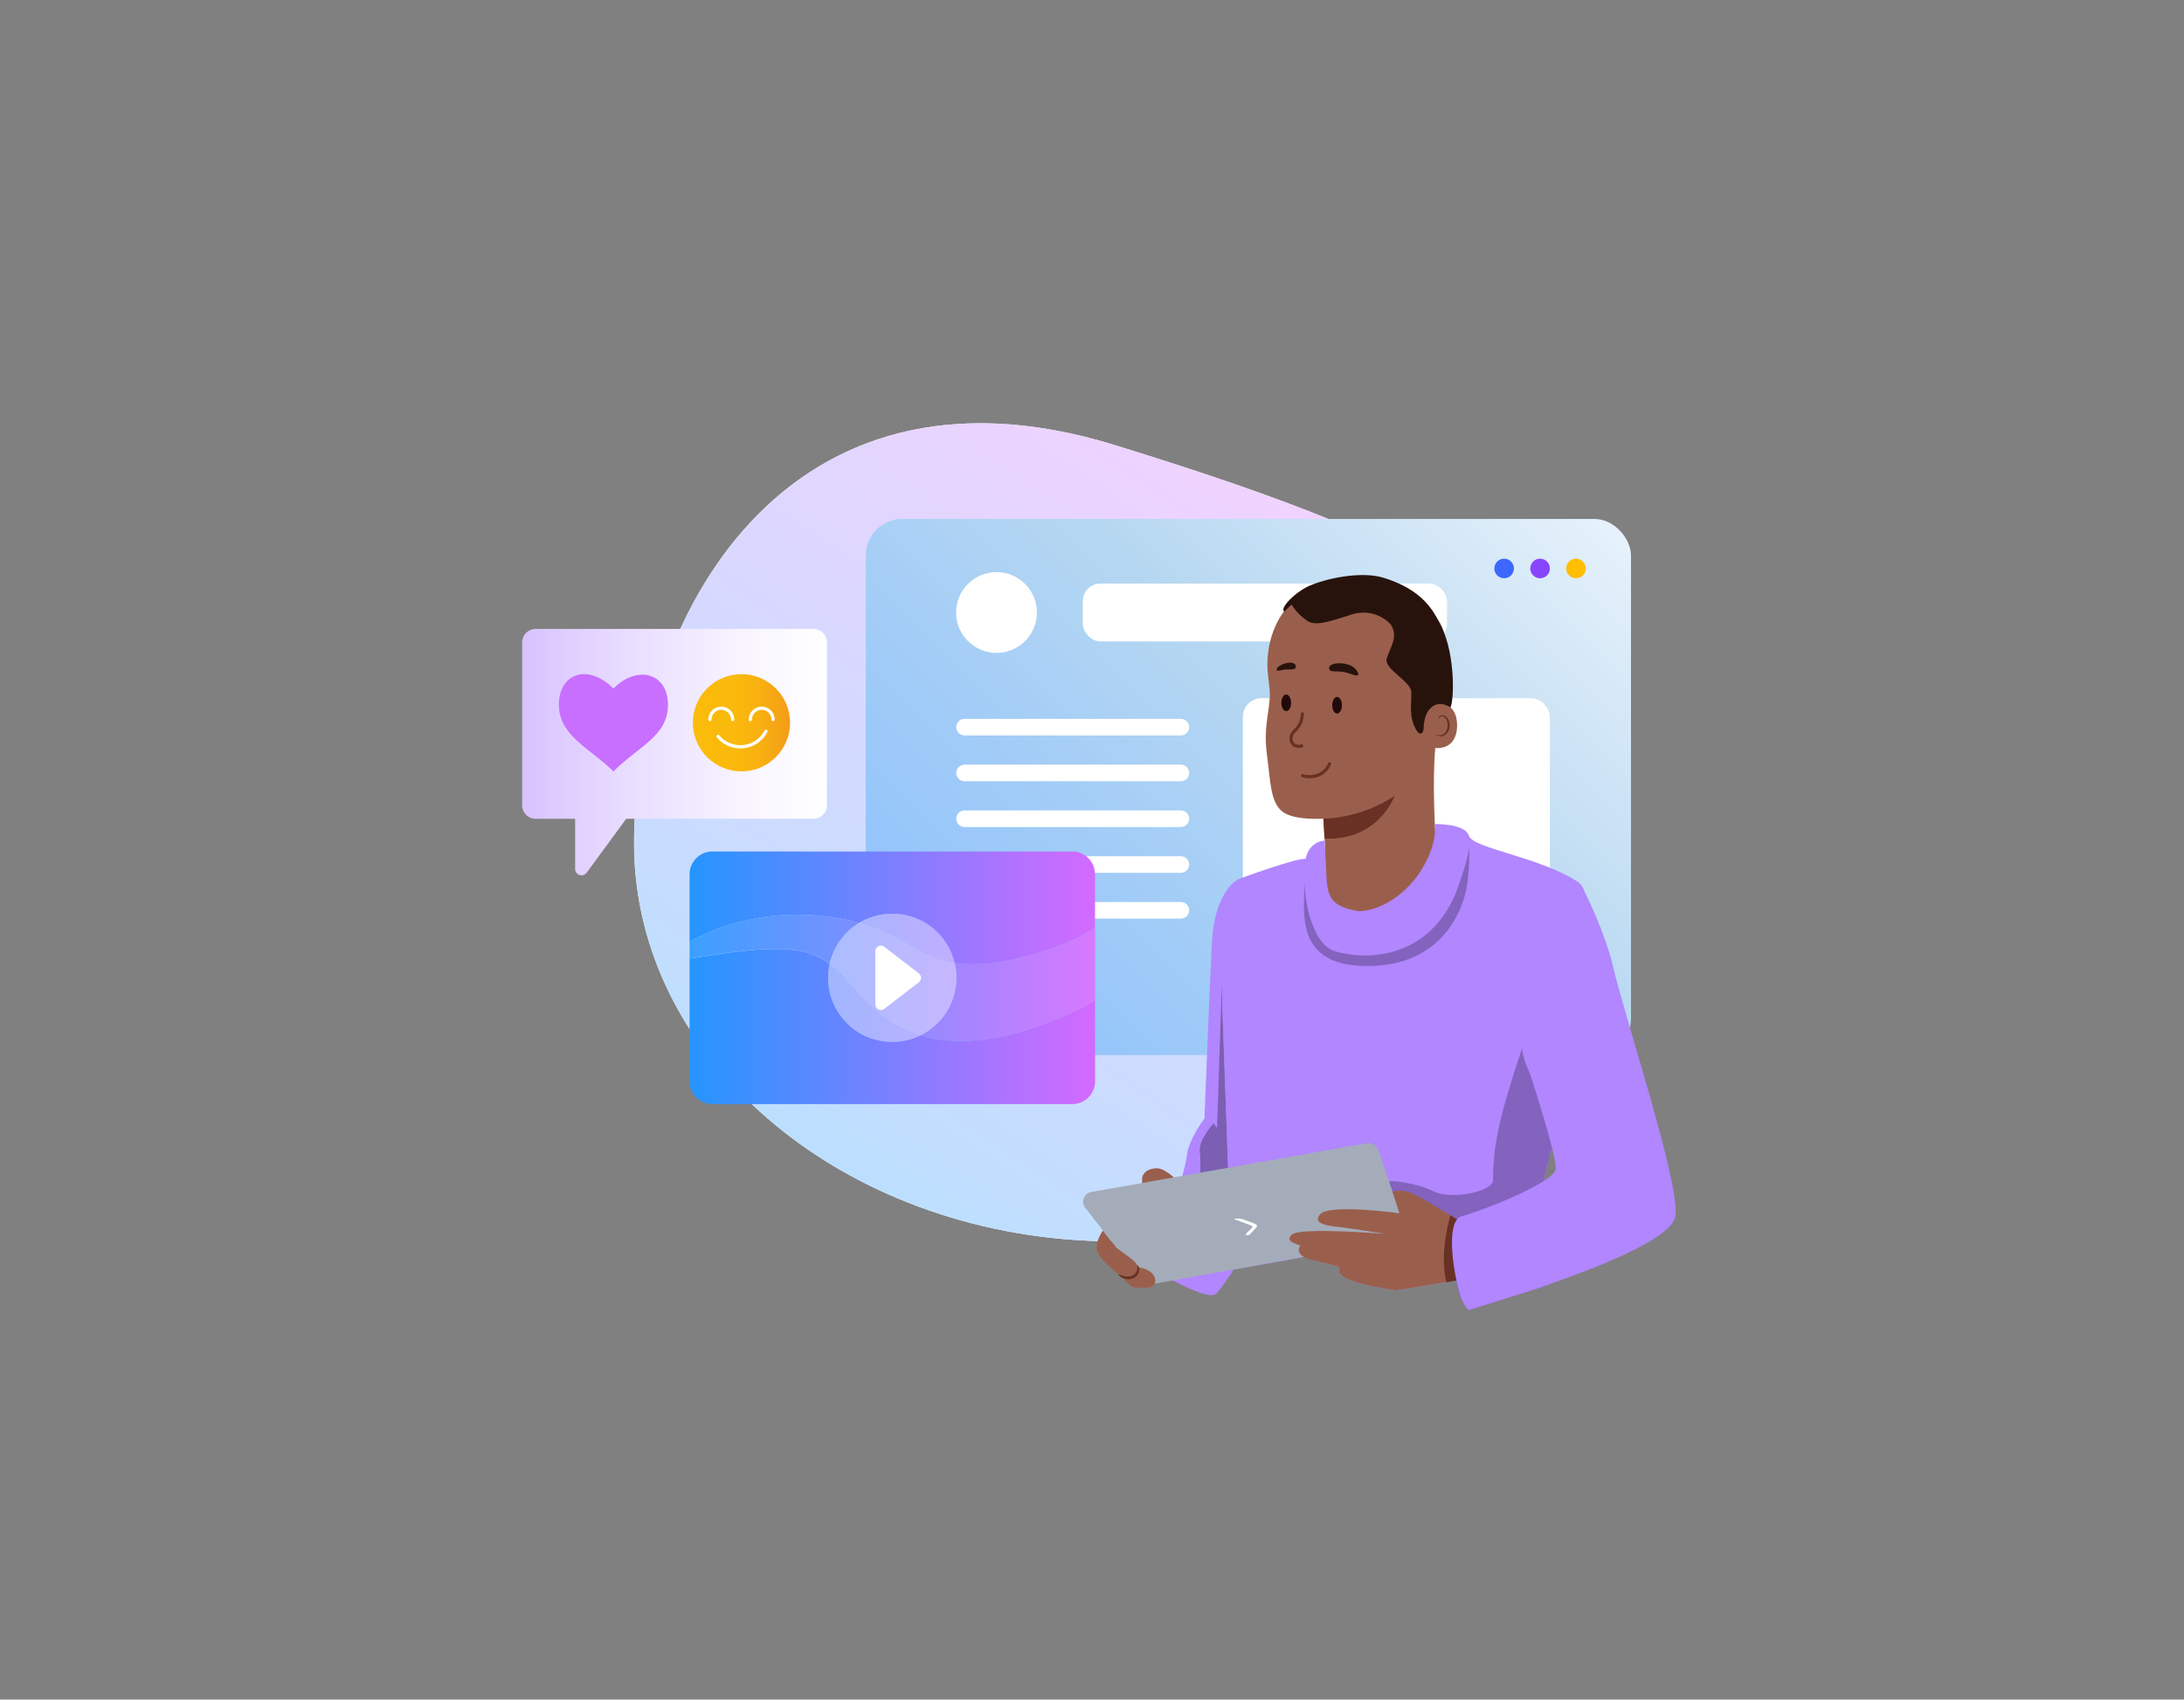 <?xml version="1.0" encoding="UTF-8"?><svg id="Calque_1" xmlns="http://www.w3.org/2000/svg" xmlns:xlink="http://www.w3.org/1999/xlink" version="1.1" viewBox="0 0 597.18 464.74"><rect x="0" y="0" width="597.18" height="464.74" fill="#808080" stroke="none"/><!--Generator: Adobe Illustrator 29.5.1, SVG Export Plug-In . SVG Version: 2.1.0 Build 141)--><defs><style>.st0, .st1, .st2 {
        fill: none;
      }

      .st3 {
        fill-rule: evenodd;
      }

      .st3, .st4 {
        fill: #fff;
      }

      .st5 {
        fill: #a4acba;
      }

      .st1 {
        stroke: #683123;
        stroke-width: .87px;
      }

      .st1, .st2 {
        stroke-linecap: round;
        stroke-linejoin: round;
      }

      .st6 {
        fill: url(#Dégradé_sans_nom_6);
      }

      .st7 {
        fill: url(#Dégradé_sans_nom_7);
      }

      .st8 {
        fill: url(#Dégradé_sans_nom_4);
      }

      .st9 {
        fill: url(#Dégradé_sans_nom_5);
      }

      .st10 {
        fill: url(#Dégradé_sans_nom_2);
      }

      .st11 {
        fill: url(#Dégradé_sans_nom_3);
      }

      .st12 {
        fill: url(#Dégradé_sans_nom_8);
      }

      .st13 {
        fill: #28130c;
      }

      .st14 {
        fill: #9a5f4c;
      }

      .st15 {
        fill: #220a0b;
      }

      .st16 {
        fill: #ffbe00;
      }

      .st17 {
        isolation: isolate;
      }

      .st18 {
        fill: #c86fff;
      }

      .st19 {
        clip-path: url(#clippath-1);
      }

      .st20 {
        clip-path: url(#clippath-3);
      }

      .st21 {
        clip-path: url(#clippath-4);
      }

      .st22 {
        clip-path: url(#clippath-2);
      }

      .st2 {
        stroke: #fff;
        stroke-width: .88px;
      }

      .st23 {
        fill: #8845ff;
      }

      .st24 {
        fill: url(#Dégradé_sans_nom);
      }

      .st25 {
        fill: #b186ff;
      }

      .st26 {
        fill: #8363bd;
      }

      .st27 {
        fill: #3d68ff;
      }

      .st28 {
        fill: #7c5eb2;
      }

      .st29 {
        fill: #683123;
      }

      .st30 {
        fill: #253857;
      }

      .st31 {
        clip-path: url(#clippath);
      }</style><linearGradient id="Dégradé_sans_nom" data-name="Dégradé sans nom" x1="-382.57" y1="151.14" x2="-382" y2="151.14" gradientTransform="translate(152850.7 -79546.24) rotate(-44.99) scale(404.4 -340.29) skewX(-9.01)" gradientUnits="userSpaceOnUse"><stop offset="0" stop-color="#bddfff"/><stop offset="1" stop-color="#f2d2ff"/></linearGradient><linearGradient id="Dégradé_sans_nom_2" data-name="Dégradé sans nom 2" x1="-382.48" y1="151.04" x2="-381.9" y2="151.04" gradientTransform="translate(147079.69 -82385.64) rotate(-45) scale(424.31 -300.27)" gradientUnits="userSpaceOnUse"><stop offset="0" stop-color="#88beff"/><stop offset=".59" stop-color="#b6d7f1"/><stop offset="1" stop-color="#e7f2fb"/></linearGradient><linearGradient id="Dégradé_sans_nom_3" data-name="Dégradé sans nom 3" x1="-380.59" y1="150.95" x2="-380.01" y2="150.95" gradientTransform="translate(73767.46 14882.82) scale(193.33 -96.82)" gradientUnits="userSpaceOnUse"><stop offset="0" stop-color="#2495ff"/><stop offset="1" stop-color="#d569ff"/></linearGradient><linearGradient id="Dégradé_sans_nom_4" data-name="Dégradé sans nom 4" x1="-380.59" y1="150.95" x2="-380.01" y2="150.95" gradientTransform="translate(73767.46 14882.82) scale(193.33 -96.82)" gradientUnits="userSpaceOnUse"><stop offset="0" stop-color="#3aa0ff"/><stop offset="1" stop-color="#d978ff"/></linearGradient><linearGradient id="Dégradé_sans_nom_5" data-name="Dégradé sans nom 5" x1="-380.59" y1="150.95" x2="-380.01" y2="150.95" gradientTransform="translate(73767.46 14882.82) scale(193.33 -96.82)" gradientUnits="userSpaceOnUse"><stop offset="0" stop-color="#7cbfff"/><stop offset="1" stop-color="#e6a5ff"/></linearGradient><linearGradient id="Dégradé_sans_nom_6" data-name="Dégradé sans nom 6" x1="-380.59" y1="150.95" x2="-380.01" y2="150.95" gradientTransform="translate(73767.46 14882.82) scale(193.33 -96.82)" gradientUnits="userSpaceOnUse"><stop offset="0" stop-color="#89c6ff"/><stop offset="1" stop-color="#e8aeff"/></linearGradient><linearGradient id="Dégradé_sans_nom_7" data-name="Dégradé sans nom 7" x1="-379.56" y1="149.88" x2="-378.98" y2="149.88" gradientTransform="translate(55295.97 11112.16) scale(145.31 -72.77)" gradientUnits="userSpaceOnUse"><stop offset="0" stop-color="#d8c2ff"/><stop offset=".36" stop-color="#e9deff"/><stop offset=".76" stop-color="#f9f6ff"/><stop offset="1" stop-color="#fff"/></linearGradient><linearGradient id="Dégradé_sans_nom_8" data-name="Dégradé sans nom 8" x1="-372.95" y1="144.57" x2="-372.38" y2="144.57" gradientTransform="translate(17479.52 3554.65) scale(46.36 -23.22)" gradientUnits="userSpaceOnUse"><stop offset="0" stop-color="#fbbc0b"/><stop offset=".42" stop-color="#fab90c"/><stop offset=".7" stop-color="#f8b010"/><stop offset=".93" stop-color="#f5a117"/><stop offset="1" stop-color="#f49c1a"/></linearGradient><clipPath id="clippath"><path class="st0" d="M337.03,347.18l-1.13,4-3.93,3.68-11.22-3.34-11.14,1.26-11.49-11.2,2.91-4.97-5.59-7.69-5.83-20.28,14.65-34.88,25.1-106.68,31.97-24.08,31.37,13.25,38.24,63.11,15.76,20s.71,29.55.55,41.59c4.13,19.64,12.14,45.91,11.59,49.23.03,3.82-.89,5.29-4.97,8.47s-30.06,12.57-30.06,12.57l-22.21,7.03s-2.36-1.87-3.35-8.12c-3.54.61-16.32,2.7-16.32,2.7,0,0-18.13-2.2-15.58-6.16-2.76-1.39-8.86-2.06-9.85-2.97-3.19.64-19.45,3.5-19.45,3.5h0Z"/></clipPath><clipPath id="clippath-1"><path class="st0" d="M367.58,158.93l7.43,3.02,13.45,8.75c2.69.15,4.25,4.7,4.33,7.4,0,0,1.37,10.99-.06,23.35-1.43,12.36-.08,29-.08,29,.02,4.11-.8,7.67-3.28,10.95l-17.08,21.85c-5.96,7.87-5.41-9.45-10.13-18.12-.33-.61.14-13.76.14-13.76-.33-5.36-.44-7.5-.44-7.5-2.72.1-8.57.15-11.24-1.98-3.28-2.62-3.2-8.1-4.18-15.4-.98-7.32.48-10.87.76-15.79.16-2.8-.79-6.34-.64-9.91.6-13.63,10.05-21.87,21.01-21.86h0Z"/></clipPath><clipPath id="clippath-2"><path class="st0" d="M338.85,240.28s-6.7,2.75-7.47,17.49c-.76,14.74-2.03,48.08-2.03,48.08,0,0-4.31,5.56-4.82,10.15s-8.63,31.41-8.63,31.41c0,0,14.44,8.8,16.72,6.27,2.28-2.53,6.22-8.69,6.22-8.69l3.95-81.42-3.95-23.29h0Z"/></clipPath><clipPath id="clippath-3"><path class="st0" d="M401.69,383.33c8.69-1.66,19.19,2.04,21.2-6.95,2.01-8.99-.68-54.27-.68-54.27,0,0,19.35-74.14,9.3-80.91-10.05-6.77-28.85-9.23-29.86-12.66-1.02-3.43-9.31-3.21-9.31-3.21,0,0,.93,5.34-3.88,12.84-1.32,2.23-7.55,10.51-16.86,11-8.8-1.39-8.71-4.82-9.03-12.04l-.36-7.26s-4.15,0-5.22,5c-2.15-.45-18.14,5.43-18.14,5.43,0,0-4.75,22.67-4.75,28.88s2.69,75.08,2.69,78.32-5.12,32.24-3.99,34.94c1.14,2.7,14.75,4.59,14.75,4.59,8.51,1.24,31.58,2.62,54.15-3.68h0Z"/></clipPath><clipPath id="clippath-4"><path class="st0" d="M399.23,333.94s-6.06-3.71-7.59-4.61c-1.52-.89-6.67-4.12-9.01-3.79-2.34.33-1.89.27-1.89.27l1.91,5.94s-19.09-2.64-21.67.26c-2.58,2.9,3.17,3.27,5.98,3.61,2.81.33,11.83,1.78,11.83,1.78,0,0-23.13-1.92-25.53.18-2.22,1.94,1.7,2.64,2.28,3.01-2.73,4.07,9,5.39,9,5.39,0,0,1.28.38,1.79.67-3.44,3.24,14.79,6.98,16.78,6.42s17.62-3.42,17.62-3.42l-1.49-15.72h0Z"/></clipPath></defs><g class="st17"><g id="cartes_perso"><g id="sticker_mediateur"><path class="st4" d="M436.7,230.6c0,60.11-58.94,108.85-131.65,108.85-72.71,0-131.66-48.72-131.67-108.83,0-60.11,40.41-137.14,131.65-108.85,91.24,28.3,131.66,48.72,131.67,108.83h0Z"/><path class="st24" d="M268.09,115.73c-65.3,0-94.71,63.61-94.71,114.89,0,60.11,58.95,108.83,131.67,108.83h0c72.71,0,131.65-48.74,131.65-108.85s-40.42-80.53-131.67-108.83c-13.4-4.15-25.69-6.04-36.94-6.04"/><g id="mediateur"><g><rect class="st10" x="236.73" y="141.91" width="209.24" height="146.59" rx="9.96" ry="9.96"/><circle class="st27" cx="411.28" cy="155.44" r="2.68"/><circle class="st23" cx="421.11" cy="155.44" r="2.68"/><circle class="st16" cx="430.93" cy="155.44" r="2.68"/><rect class="st4" x="296.07" y="159.56" width="99.59" height="15.84" rx="4.84" ry="4.84"/><rect class="st4" x="339.84" y="190.9" width="83.95" height="59.49" rx="5.12" ry="5.12"/><path class="st4" d="M263.74,196.56h59.15c1.25,0,2.27,1.02,2.27,2.27s-1.02,2.27-2.27,2.27h-59.15c-1.25,0-2.27-1.02-2.27-2.27s1.02-2.27,2.27-2.27Z"/><path class="st4" d="M263.74,209.08h59.15c1.25,0,2.27,1.02,2.27,2.27s-1.02,2.27-2.27,2.27h-59.15c-1.25,0-2.27-1.02-2.27-2.27s1.02-2.27,2.27-2.27Z"/><path class="st4" d="M263.74,221.6h59.15c1.25,0,2.27,1.02,2.27,2.27s-1.02,2.27-2.27,2.27h-59.15c-1.25,0-2.27-1.02-2.27-2.27s1.02-2.27,2.27-2.27Z"/><path class="st4" d="M263.74,234.12h59.15c1.25,0,2.27,1.02,2.27,2.27s-1.02,2.27-2.27,2.27h-59.15c-1.25,0-2.27-1.02-2.27-2.27s1.02-2.27,2.27-2.27Z"/><path class="st4" d="M263.74,246.64h59.15c1.25,0,2.27,1.02,2.27,2.27h0c0,1.25-1.02,2.27-2.27,2.27h-59.15c-1.25,0-2.27-1.02-2.27-2.27h0c0-1.25,1.02-2.27,2.27-2.27h0Z"/><circle class="st4" cx="272.48" cy="167.48" r="11.05"/></g><g><path class="st11" d="M293.19,232.83h-98.4c-3.45,0-6.24,2.79-6.24,6.24v56.6c0,3.45,2.79,6.24,6.24,6.24h98.4c3.45,0,6.24-2.79,6.24-6.24v-22.62c-.26,1.35-9.22,5-10.56,5.58-8.61,3.72-17.69,6-26.14,6-2.45,0-4.84-.19-7.16-.59-1.37-.24-2.67-.54-3.91-.91-2.32,1.13-4.92,1.77-7.67,1.77-9.68,0-17.52-7.85-17.52-17.52,0-1.32.14-2.61.42-3.84-2.65-1.93-5.82-3.36-9.95-3.81-1.65-.18-3.33-.26-5.04-.26-7.19,0-14.86,1.39-22.29,2.5-.36.05-.7.1-1.06.15,0-1.26,0-4.51,0-4.65h-.01c9.62-5.24,19.87-7.35,29.45-7.35,6.03,0,11.79.83,16.96,2.24,2.64-1.59,5.73-2.51,9.03-2.51,8.29,0,15.24,5.76,17.06,13.5,1.59.24,3.26.35,4.96.35,2.87,0,5.88-.32,8.96-.91,5.89-1.12,12.06-3.03,17.75-5.48,1.03-.45,6.5-2.82,6.7-4.01v-14.24c0-3.45-2.79-6.24-6.24-6.24"/><path class="st4" d="M299.43,253.24s0,.05,0,.06v19.74s0-.04,0-.06v-19.75"/><path class="st8" d="M299.43,253.3c-.2,1.19-5.67,3.56-6.7,4.01-5.7,2.44-11.86,4.36-17.75,5.48-3.09.59-6.1.91-8.96.91-1.71,0-3.37-.11-4.96-.35.3,1.29.46,2.64.46,4.02,0,6.93-4.02,12.91-9.85,15.76,1.23.37,2.54.67,3.91.91,2.32.4,4.71.59,7.16.59,8.45,0,17.53-2.28,26.14-6,1.35-.59,10.31-4.23,10.56-5.58v-19.74M218,250.1c-9.57,0-19.82,2.1-29.45,7.35h.01c0,.14,0,3.4,0,4.65.36-.05.7-.1,1.06-.15,7.43-1.11,15.1-2.5,22.29-2.5,1.71,0,3.4.08,5.04.26,4.12.45,7.29,1.89,9.95,3.81,1.06-4.73,4.03-8.74,8.07-11.17-5.17-1.41-10.93-2.24-16.96-2.24"/><path class="st9" d="M226.89,263.52c-.28,1.24-.42,2.52-.42,3.84,0,9.68,7.85,17.52,17.52,17.52,2.75,0,5.36-.64,7.67-1.77-7.48-2.22-12.66-6.68-17.02-11.79-2.34-2.74-4.7-5.6-7.75-7.81M243.99,249.84c-3.3,0-6.39.91-9.03,2.51,1.73.47,3.4,1.01,5,1.6,5.48,2.04,9.65,5.43,14.92,7.69,1.92.82,3.99,1.38,6.17,1.71-1.82-7.74-8.76-13.5-17.06-13.5"/><path class="st6" d="M234.96,252.35c-4.03,2.43-7.01,6.44-8.07,11.17,3.05,2.21,5.41,5.07,7.75,7.81,4.36,5.12,9.54,9.57,17.02,11.79,5.83-2.84,9.85-8.83,9.85-15.76,0-1.38-.16-2.73-.46-4.02-2.19-.33-4.26-.88-6.17-1.71-5.27-2.26-9.44-5.64-14.92-7.69-1.59-.59-3.26-1.13-5-1.6"/><path class="st4" d="M251.24,266.15l-9.43-7.26c-1.01-.78-2.47-.06-2.47,1.22v14.52c0,1.27,1.46,2,2.47,1.22l9.43-7.26c.8-.61.8-1.82,0-2.43h0Z"/></g><g><path class="st7" d="M222.44,223.89h-51.22l-10.81,14.74c-1,1.36-3.15.65-3.15-1.03v-13.71h-10.83c-2.01,0-3.66-1.65-3.66-3.66v-44.6c0-2.01,1.65-3.66,3.66-3.66h76.02c2.01,0,3.66,1.65,3.66,3.66v44.6c0,2.01-1.65,3.66-3.66,3.66h0Z"/><path class="st18" d="M182.65,192.7c0,8.57-8.04,11.36-14.92,18.23-6.17-6.17-14.92-9.66-14.92-18.23s7.95-11.41,14.92-4.44c6.64-6.64,14.92-4.13,14.92,4.44h0Z"/><circle class="st12" cx="202.74" cy="197.63" r="13.29"/><path class="st2" d="M200.33,196.76c0-1.72-1.39-3.11-3.11-3.11s-3.11,1.39-3.11,3.11"/><path class="st2" d="M211.39,196.76c0-1.72-1.39-3.11-3.11-3.11s-3.11,1.39-3.11,3.11"/><path class="st2" d="M196.36,201.37c1.45,1.73,3.63,2.83,6.07,2.83,3.05,0,5.7-1.72,7.01-4.25"/></g><g class="st31"><g><path class="st30" d="M335.25,374.69s-10.58,96-12.1,112.49c-1.52,16.48,35.32,86.12,45.5,108.28,9.86,3.93,30.62-9.46,30.62-9.46l-31.07-95.86,12.97-71.33-17.08-64.36s-22.85-.56-25.72-3.77c-1.02,2.65-3.12,24.01-3.12,24.01h0Z"/><path class="st30" d="M405.28,346.86c12.43-7.54,6.41,15.29,10.98,22.05,4.97,7.34,8.94,23.03,8.94,23.03,0,0,6.74,23.94,5.24,35.22-1.5,11.28-11.59,88.45-11.59,88.45,0,0,2.97,58.24-5.66,85.45,0,0-1.2,4.43-1.59,7.22-1.35,2.24-24.89,1.9-26.14-3.79-.63-7.47-10.08-149.82-10.08-149.82l-17.6-100.12s35.08-.14,47.51-7.68h0"/><g><path class="st14" d="M367.58,158.93l7.43,3.02,13.45,8.75c2.69.15,4.25,4.7,4.33,7.4,0,0,1.37,10.99-.06,23.35-1.43,12.36-.08,29-.08,29,.02,4.11-.8,7.67-3.28,10.95l-17.08,21.85c-5.96,7.87-5.41-9.45-10.13-18.12-.33-.61.14-13.76.14-13.76-.33-5.36-.44-7.5-.44-7.5-2.72.1-8.57.15-11.24-1.98-3.28-2.62-3.2-8.1-4.18-15.4-.98-7.32.48-10.87.76-15.79.16-2.8-.79-6.34-.64-9.91.6-13.63,10.05-21.87,21.01-21.86"/><g class="st19"><g><path class="st29" d="M361.86,223.86s9.95.14,19.49-6.26c0,0-4.35,12.34-19.18,11.7l-.31-5.44h0Z"/><path class="st13" d="M363.43,182.58c.09-1.31,3.38-1.61,5.65-.72,1.48.58,2.56,2.2,2.3,2.68-.27.49-2.33-.37-3.26-.63-2.58-.71-4.79.26-4.69-1.34h0Z"/><path class="st13" d="M354.34,182.22c-.2-2.16-5.29-.45-5.24.86.03.72,1.37-.01,2.78-.02,1.16-.01,2.55.13,2.46-.84h0Z"/><path class="st1" d="M356.13,195.18c-.18,2.74-1.11,3.6-2.48,5.07s-.52,4.47,2.29,3.72"/><path class="st1" d="M356.2,212.08c.1.21,5.32,1.41,7.36-3.22"/><ellipse class="st15" cx="365.6" cy="192.84" rx="1.33" ry="2.27"/><ellipse class="st15" cx="351.7" cy="192.18" rx="1.33" ry="2.27"/></g></g></g><path class="st14" d="M388.47,196.28c-.05-.89,1.37-2.49,2.16-3.24,1.73-1.62,7.83-1.52,7.79,5.37-.05,8.22-8.75,6.5-8.52,4.47.47-4.16-1.25-3.5-1.43-6.6h0Z"/><path class="st29" d="M392.7,200.71s.14.09.37.2c.23.1.63.18,1.06.08.87-.21,1.63-1.27,1.71-2.46.05-.6-.09-1.19-.33-1.67-.23-.5-.6-.86-1.03-.95-.42-.11-.74.09-.84.26-.11.18-.07.32-.11.32-.02.02-.17-.12-.09-.39.04-.13.14-.28.33-.4.2-.11.49-.17.79-.12.63.07,1.17.58,1.43,1.12.3.54.47,1.2.42,1.88-.1,1.33-.99,2.53-2.16,2.74-.57.09-1.04-.08-1.28-.25-.25-.18-.28-.33-.25-.34h0Z"/><path class="st13" d="M353.16,165.32c1.06,1.71,2.48,3.19,4.16,4.34,2.35,1.85,6.98,0,12.43-1.68,3.43-1.07,7.2-.27,9.84,2.1.28.24.53.5.76.79.88,1.4,1.07,3.11.54,4.66-.45,1.55-1.22,2.99-1.73,4.54-.79,2.87,6.53,6.14,6.74,9.1.05,4.18-.69,6.64,1.31,10.37.99,1.73,2.2,1.31,2.09-1.17.42-5,3.67-7.32,7.3-4.92,1.02-1.71,1.62-16.27-3.76-24.58-3.05-5.73-8.25-8.96-14.59-10.9-5.27-1.65-14.1-.3-19.93,2.08-3.86,1.57-8.65,6.3-7.13,7.17l1.96-1.9h0Z"/><g><path class="st25" d="M338.85,240.28s-6.7,2.75-7.47,17.49c-.76,14.74-2.03,48.08-2.03,48.08,0,0-4.31,5.56-4.82,10.15s-8.63,31.41-8.63,31.41c0,0,14.44,8.8,16.72,6.27,2.28-2.53,6.22-8.69,6.22-8.69l3.95-81.42-3.95-23.29"/><g class="st22"><path class="st28" d="M334.1,269.05l-1.32,39.39-.95-1.28s-4.16,4.49-3.76,7.73-.04,8.88-.04,8.88l7-1.66.84-1.07c-.78-21.25-1.77-48.1-1.77-51.87v-.11M334.13,268.21h0s0,0,0,0h0"/></g></g><g><path class="st25" d="M401.69,383.33c8.69-1.66,19.19,2.04,21.2-6.95,2.01-8.99-.68-54.27-.68-54.27,0,0,19.35-74.14,9.3-80.91-10.05-6.77-28.85-9.23-29.86-12.66-1.02-3.43-9.31-3.21-9.31-3.21,0,0,.93,5.34-3.88,12.84-1.32,2.23-7.55,10.51-16.86,11-8.8-1.39-8.71-4.82-9.03-12.04l-.36-7.26s-4.15,0-5.22,5c-2.15-.45-18.14,5.43-18.14,5.43,0,0-4.75,22.67-4.75,28.88s2.69,75.08,2.69,78.32-5.12,32.24-3.99,34.94c1.14,2.7,14.75,4.59,14.75,4.59,8.51,1.24,31.58,2.62,54.15-3.68h0"/><g class="st20"><g><path class="st26" d="M356.72,240.28c0,.33,0,.67,0,1.02,0-.35,0-.69,0-1.02M401.81,231.5s-.13,2.94-3.73,12.68c-5.78,13.7-16.56,17.08-24.86,17.08-3.58,0-6.7-.63-8.76-1.34-5.08-2.1-7.62-11.59-7.74-18.61-.13,7.84-2.55,21.73,14.88,22.77.8.05,1.58.06,2.34.06,20.53,0,25.65-15.46,26.78-19.96,1.18-4.67,1.08-12.68,1.08-12.68"/><path class="st26" d="M416.18,286.64c-6.72,20.19-7.79,26.72-7.97,36.24-.03,1.9-5.51,3.88-10.71,3.88-2.22,0-4.39-.36-6.06-1.25-2.32-1.23-8.1-2.53-10.73-2.53-.85,0-1.37.13-1.35.45-2.79,6.05,14.45,24.4,16.17,27.14,1.12-.19,2.07-.35,2.71-.46.99,6.25,3.35,8.12,3.35,8.12l21.78-6.9c-.1-4.61-.25-9.57-.4-14.02-.37-8.64-.76-15.21-.76-15.21h0s1.53-5.86,3.5-14.44l-7.42-14.21s-1.92-3.98-2.12-6.81"/></g></g></g><path class="st14" d="M322.1,323.03s-3.3-3.58-5.8-3.58c-2.25,0-4,1.24-4,2.89v2.43l9.81-1.74h0Z"/><path class="st5" d="M296.7,330.18l15.48,19.93c.64.83,1.73,1.23,2.79,1.04l66.97-12.06c1.67-.3,2.68-1.93,2.16-3.48l-7.23-21.19c-.44-1.28-1.81-2.06-3.2-1.81l-75.22,13.31c-2.05.36-2.99,2.64-1.76,4.24h0Z"/><path class="st3" d="M340.69,337.36l1.78-1.73c.03-.15.01-.27-.1-.36-.13-.11-.39-.22-.76-.36l-3.43-1.28c-.92-.36-.98-.42-.16-.43h.28c.82-.01,1.24.08,2.13.41l2.21.83c1.63.59,1.05.93.67,1.39l-1.34,1.47c-.39.35-.29.44-1.11.44,0,0-.24-.01-.18-.38h0Z"/><path class="st14" d="M301.57,336.5s-2.36,3.16-1.53,5.68c.84,2.51,6.81,7.12,6.81,7.12,0,0,2.31,2.72,3.35,2.72s6.04.91,5.69-2.06c-.35-2.97-4.75-3.49-4.75-3.49,0,0-.1-1.07-1.99-2.42s-3.96-2.93-3.96-2.93l-3.62-4.62h0Z"/><path class="st29" d="M305.83,348.48c-.06.07.23.46.9.84.64.37,1.81.72,2.99.26.58-.22,1.07-.61,1.38-1.08.3-.46.4-.96.4-1.37-.03-.84-.45-1.2-.52-1.15-.1.06.09.47-.02,1.11-.09.64-.57,1.44-1.51,1.77-.92.36-1.86.17-2.51-.04-.65-.22-1.05-.44-1.12-.35h0Z"/><path class="st14" d="M399.23,333.94s-6.06-3.71-7.59-4.61c-1.52-.89-6.67-4.12-9.01-3.79-2.34.33-1.89.27-1.89.27l1.91,5.94s-19.09-2.64-21.67.26c-2.58,2.9,3.17,3.27,5.98,3.61,2.81.33,11.83,1.78,11.83,1.78,0,0-23.13-1.92-25.53.18-2.22,1.94,1.7,2.64,2.28,3.01-2.73,4.07,9,5.39,9,5.39,0,0,1.28.38,1.79.67-3.44,3.24,14.79,6.98,16.78,6.42s17.62-3.42,17.62-3.42l-1.49-15.72h0Z"/><g class="st21"><path class="st29" d="M397.01,330.89s-4.24,12.42-.97,21.46,6.33,0,6.33,0l-2.78-19.73-2.58-1.73h0Z"/></g><path class="st25" d="M433.39,244.05s5.41,10.71,7.6,19.96c3.71,15.63,18.01,58.31,17.17,68.3-.85,9.99-54.25,25.12-56.57,25.92-2.32.8-7.79-24.03-2-25.62,5.8-1.59,25.43-9.27,25.79-12.95.36-3.68-7.08-26.22-7.08-26.22l15.08-49.4h0Z"/></g></g></g></g></g></g></svg>
